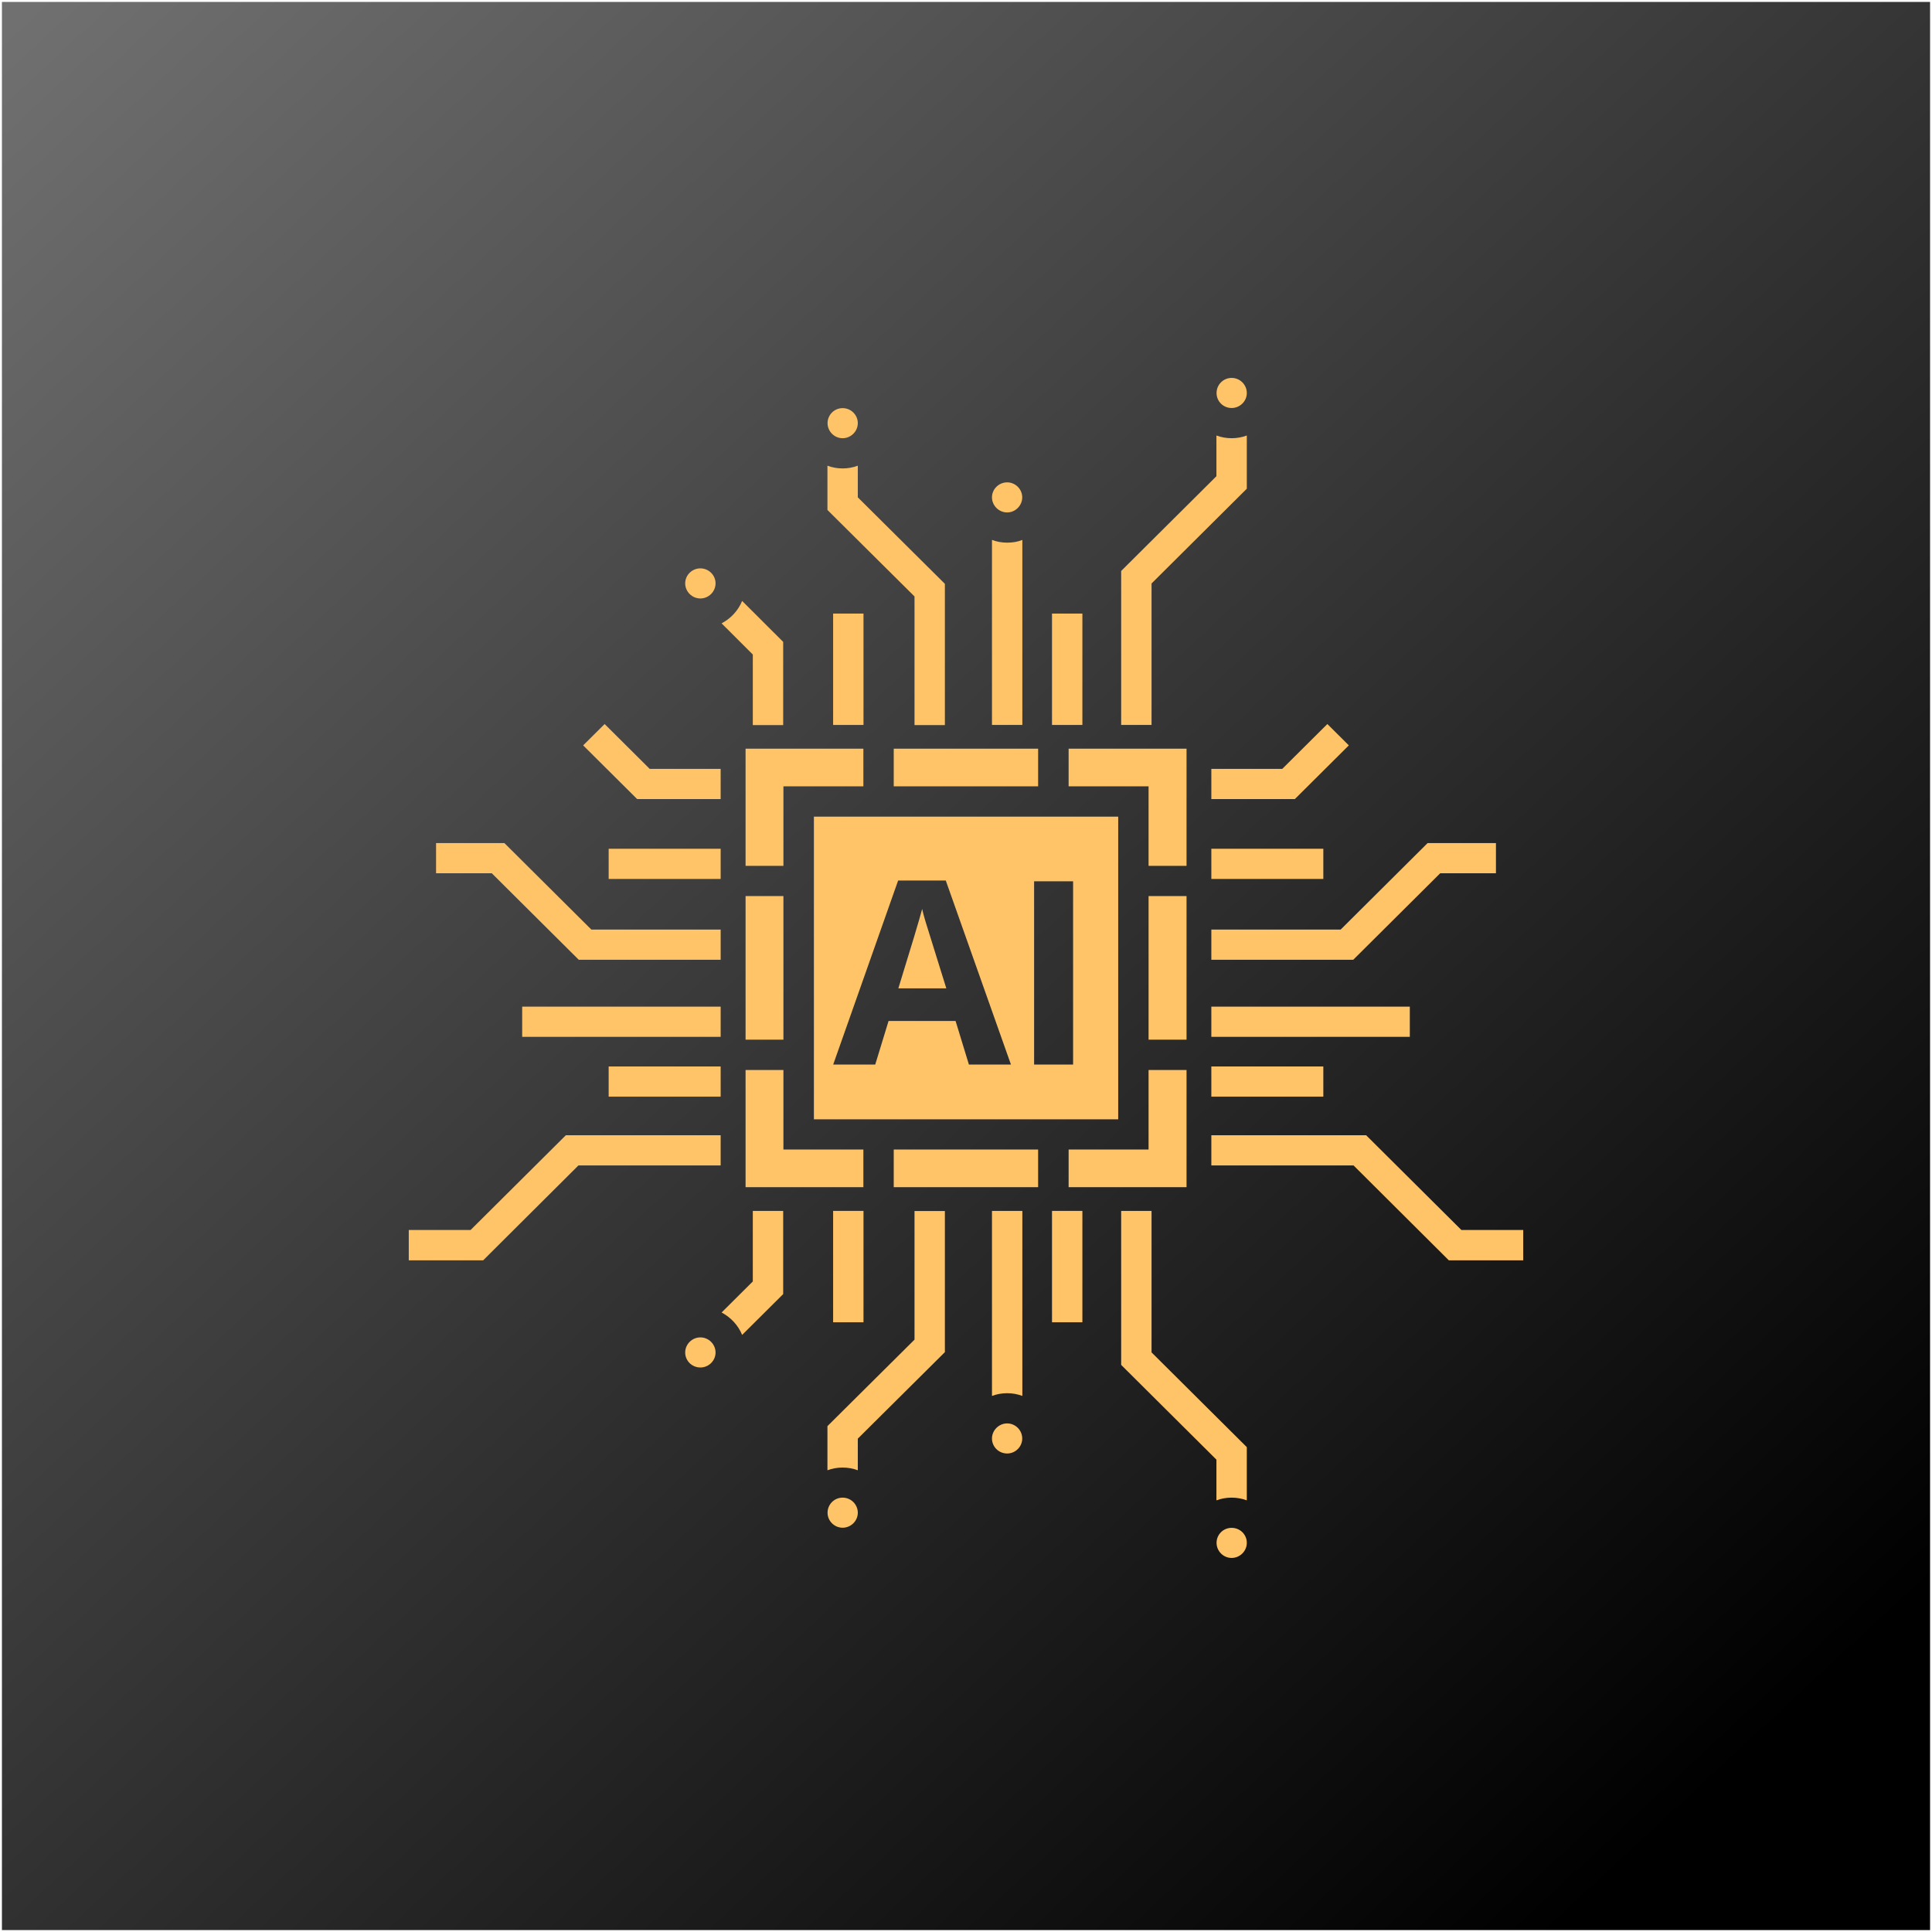 <svg width="501" height="501" viewBox="0 0 501 501" fill="none" xmlns="http://www.w3.org/2000/svg">
<path d="M0.5 0.5H500.5V500.5H0.5V0.5Z" fill="url(#paint0_linear_585_895)"/>
<path d="M297.845 232.365H307.691V269.605H297.845V232.365Z" fill="#FFC468"/>
<path d="M307.69 277.47V307.855H277.112V298.092H297.844V277.47H307.69Z" fill="#FFC468"/>
<path d="M231.761 298.092H269.203V307.855H231.761V298.092Z" fill="#FFC468"/>
<path d="M223.888 298.092V307.855H193.34V277.47H203.152V298.092H223.888Z" fill="#FFC468"/>
<path d="M193.34 232.365H203.152V269.605H193.34V232.365Z" fill="#FFC468"/>
<path d="M307.69 194.145V224.53H297.844V203.908H277.112V194.145H307.69Z" fill="#FFC468"/>
<path d="M231.761 194.145H269.203V203.908H231.761V194.145Z" fill="#FFC468"/>
<path d="M223.888 194.145V203.908H203.152V224.53H193.34V194.145H223.888Z" fill="#FFC468"/>
<path d="M323.318 375.268V389.065C322.087 388.608 320.764 388.363 319.381 388.363C317.994 388.363 316.67 388.608 315.44 389.065V378.511L290.737 353.94V314.007H298.615V350.696L323.318 375.268Z" fill="#FFC468"/>
<path d="M245.023 314.007V350.633L222.442 373.065V381.264C221.212 380.807 219.888 380.562 218.505 380.562C217.122 380.562 215.798 380.807 214.568 381.264V369.821L237.149 347.39V314.036H245.023V314.007Z" fill="#FFC468"/>
<path d="M203.092 314.007V335.58L192.448 346.164C191.43 343.656 189.491 341.606 187.124 340.35L195.214 332.303V314.007H203.092Z" fill="#FFC468"/>
<path d="M265.081 373.031C265.081 375.175 263.299 376.917 261.174 376.917C259.023 376.917 257.237 375.205 257.237 373.031C257.237 370.892 259.023 369.116 261.174 369.116C263.299 369.116 265.081 370.862 265.081 373.031Z" fill="#FFC468"/>
<path d="M222.443 392.279C222.443 394.393 220.661 396.165 218.506 396.165C216.351 396.165 214.599 394.393 214.599 392.279C214.599 390.139 216.321 388.363 218.506 388.363C220.691 388.363 222.443 390.139 222.443 392.279Z" fill="#FFC468"/>
<path d="M185.555 350.726C185.555 352.866 183.773 354.612 181.618 354.612C179.464 354.612 177.681 352.899 177.681 350.726C177.681 348.583 179.464 346.807 181.618 346.807C183.773 346.807 185.555 348.583 185.555 350.726Z" fill="#FFC468"/>
<path d="M323.319 400.084C323.319 402.224 321.533 404 319.382 404C317.227 404 315.474 402.224 315.474 400.084C315.474 397.941 317.197 396.198 319.382 396.198C321.566 396.198 323.319 397.911 323.319 400.084Z" fill="#FFC468"/>
<path d="M265.111 314.007V361.986C263.88 361.526 262.561 361.281 261.174 361.281C259.791 361.281 258.467 361.526 257.237 361.986V314.007H265.111Z" fill="#FFC468"/>
<path d="M216.044 314.007H223.918V342.891H216.044V314.007Z" fill="#FFC468"/>
<path d="M272.803 314.007H280.68V342.891H272.803V314.007Z" fill="#FFC468"/>
<path d="M323.318 112.934V126.732L298.615 151.307V187.993H290.737V148.06L315.44 123.489V112.934C316.67 113.391 317.994 113.637 319.381 113.637C320.764 113.637 322.117 113.391 323.318 112.934Z" fill="#FFC468"/>
<path d="M245.023 151.396V188.026H237.149V154.672L214.568 132.241V120.765C215.798 121.226 217.122 121.471 218.505 121.471C219.888 121.471 221.212 121.226 222.442 120.765V128.968L245.023 151.396Z" fill="#FFC468"/>
<path d="M203.092 166.453V188.026H195.214V169.726L187.124 161.649C189.491 160.394 191.43 158.343 192.448 155.835L203.092 166.453Z" fill="#FFC468"/>
<path d="M265.081 128.969C265.081 131.108 263.299 132.884 261.174 132.884C259.023 132.884 257.237 131.108 257.237 128.969C257.237 126.825 259.023 125.083 261.174 125.083C263.299 125.083 265.081 126.825 265.081 128.969Z" fill="#FFC468"/>
<path d="M222.443 109.721C222.443 111.861 220.661 113.637 218.506 113.637C216.351 113.637 214.599 111.861 214.599 109.721C214.599 107.607 216.321 105.835 218.506 105.835C220.691 105.835 222.443 107.607 222.443 109.721Z" fill="#FFC468"/>
<path d="M185.555 151.273C185.555 153.417 183.773 155.193 181.618 155.193C179.464 155.193 177.681 153.417 177.681 151.273C177.681 149.134 179.464 147.387 181.618 147.387C183.773 147.387 185.555 149.134 185.555 151.273Z" fill="#FFC468"/>
<path d="M323.319 101.916C323.319 104.059 321.533 105.802 319.382 105.802C317.227 105.802 315.474 104.089 315.474 101.916C315.474 99.746 317.227 98 319.382 98C321.566 98 323.319 99.776 323.319 101.916Z" fill="#FFC468"/>
<path d="M265.111 140.013V187.993H257.237V140.013C258.467 140.474 259.791 140.719 261.174 140.719C262.561 140.719 263.914 140.503 265.111 140.013Z" fill="#FFC468"/>
<path d="M216.044 159.109H223.918V187.993H216.044V159.109Z" fill="#FFC468"/>
<path d="M272.803 159.109H280.68V187.993H272.803V159.109Z" fill="#FFC468"/>
<path d="M125.29 326.827H106V318.963H122.027L146.73 294.391H186.879V302.223H149.992L125.29 326.827Z" fill="#FFC468"/>
<path d="M186.88 248.89H150.087L127.535 226.458H113.077V218.623H130.797L153.349 241.055H186.88V248.89Z" fill="#FFC468"/>
<path d="M186.878 207.211H165.221L151.222 193.287L156.792 187.752L168.479 199.38H186.878V207.211Z" fill="#FFC468"/>
<path d="M135.412 261.038H186.88V268.869H135.412V261.038Z" fill="#FFC468"/>
<path d="M157.837 220.095H186.88V227.926H157.837V220.095Z" fill="#FFC468"/>
<path d="M157.837 276.552H186.88V284.383H157.837V276.552Z" fill="#FFC468"/>
<path d="M395 326.827H375.71L351.004 302.223H314.121V294.391H354.266L378.969 318.963H395V326.827Z" fill="#FFC468"/>
<path d="M350.914 248.89H314.121V241.055H347.652L370.204 218.623H387.924V226.458H373.462L350.914 248.89Z" fill="#FFC468"/>
<path d="M335.778 207.211H314.121V199.38H332.516L344.207 187.752L349.774 193.287L335.778 207.211Z" fill="#FFC468"/>
<path d="M314.121 261.038H365.588V268.869H314.121V261.038Z" fill="#FFC468"/>
<path d="M314.121 220.095H343.16V227.926H314.121V220.095Z" fill="#FFC468"/>
<path d="M314.121 276.552H343.16V284.383H314.121V276.552Z" fill="#FFC468"/>
<path d="M245.394 256.294C242.192 246.04 240.387 240.245 239.981 238.908C239.582 237.563 239.299 236.497 239.131 235.713C238.404 238.488 236.346 245.349 232.957 256.294H245.394Z" fill="#FFC468"/>
<path fill-rule="evenodd" clip-rule="evenodd" d="M211.059 211.769H289.969V290.26H211.059V211.769ZM251.255 276.058L247.795 264.749H230.422L226.962 276.058H216.061L232.897 228.342H245.26L262.156 276.058H251.255ZM268.161 228.535V276.058H278.272V228.535H268.161Z" fill="#FFC468"/>
<defs>
<linearGradient id="paint0_linear_585_895" x1="448.847" y1="459.401" x2="16.249" y2="-6.224" gradientUnits="userSpaceOnUse">
<stop/>
<stop offset="1" stop-color="#707070"/>
</linearGradient>
</defs>
</svg>

